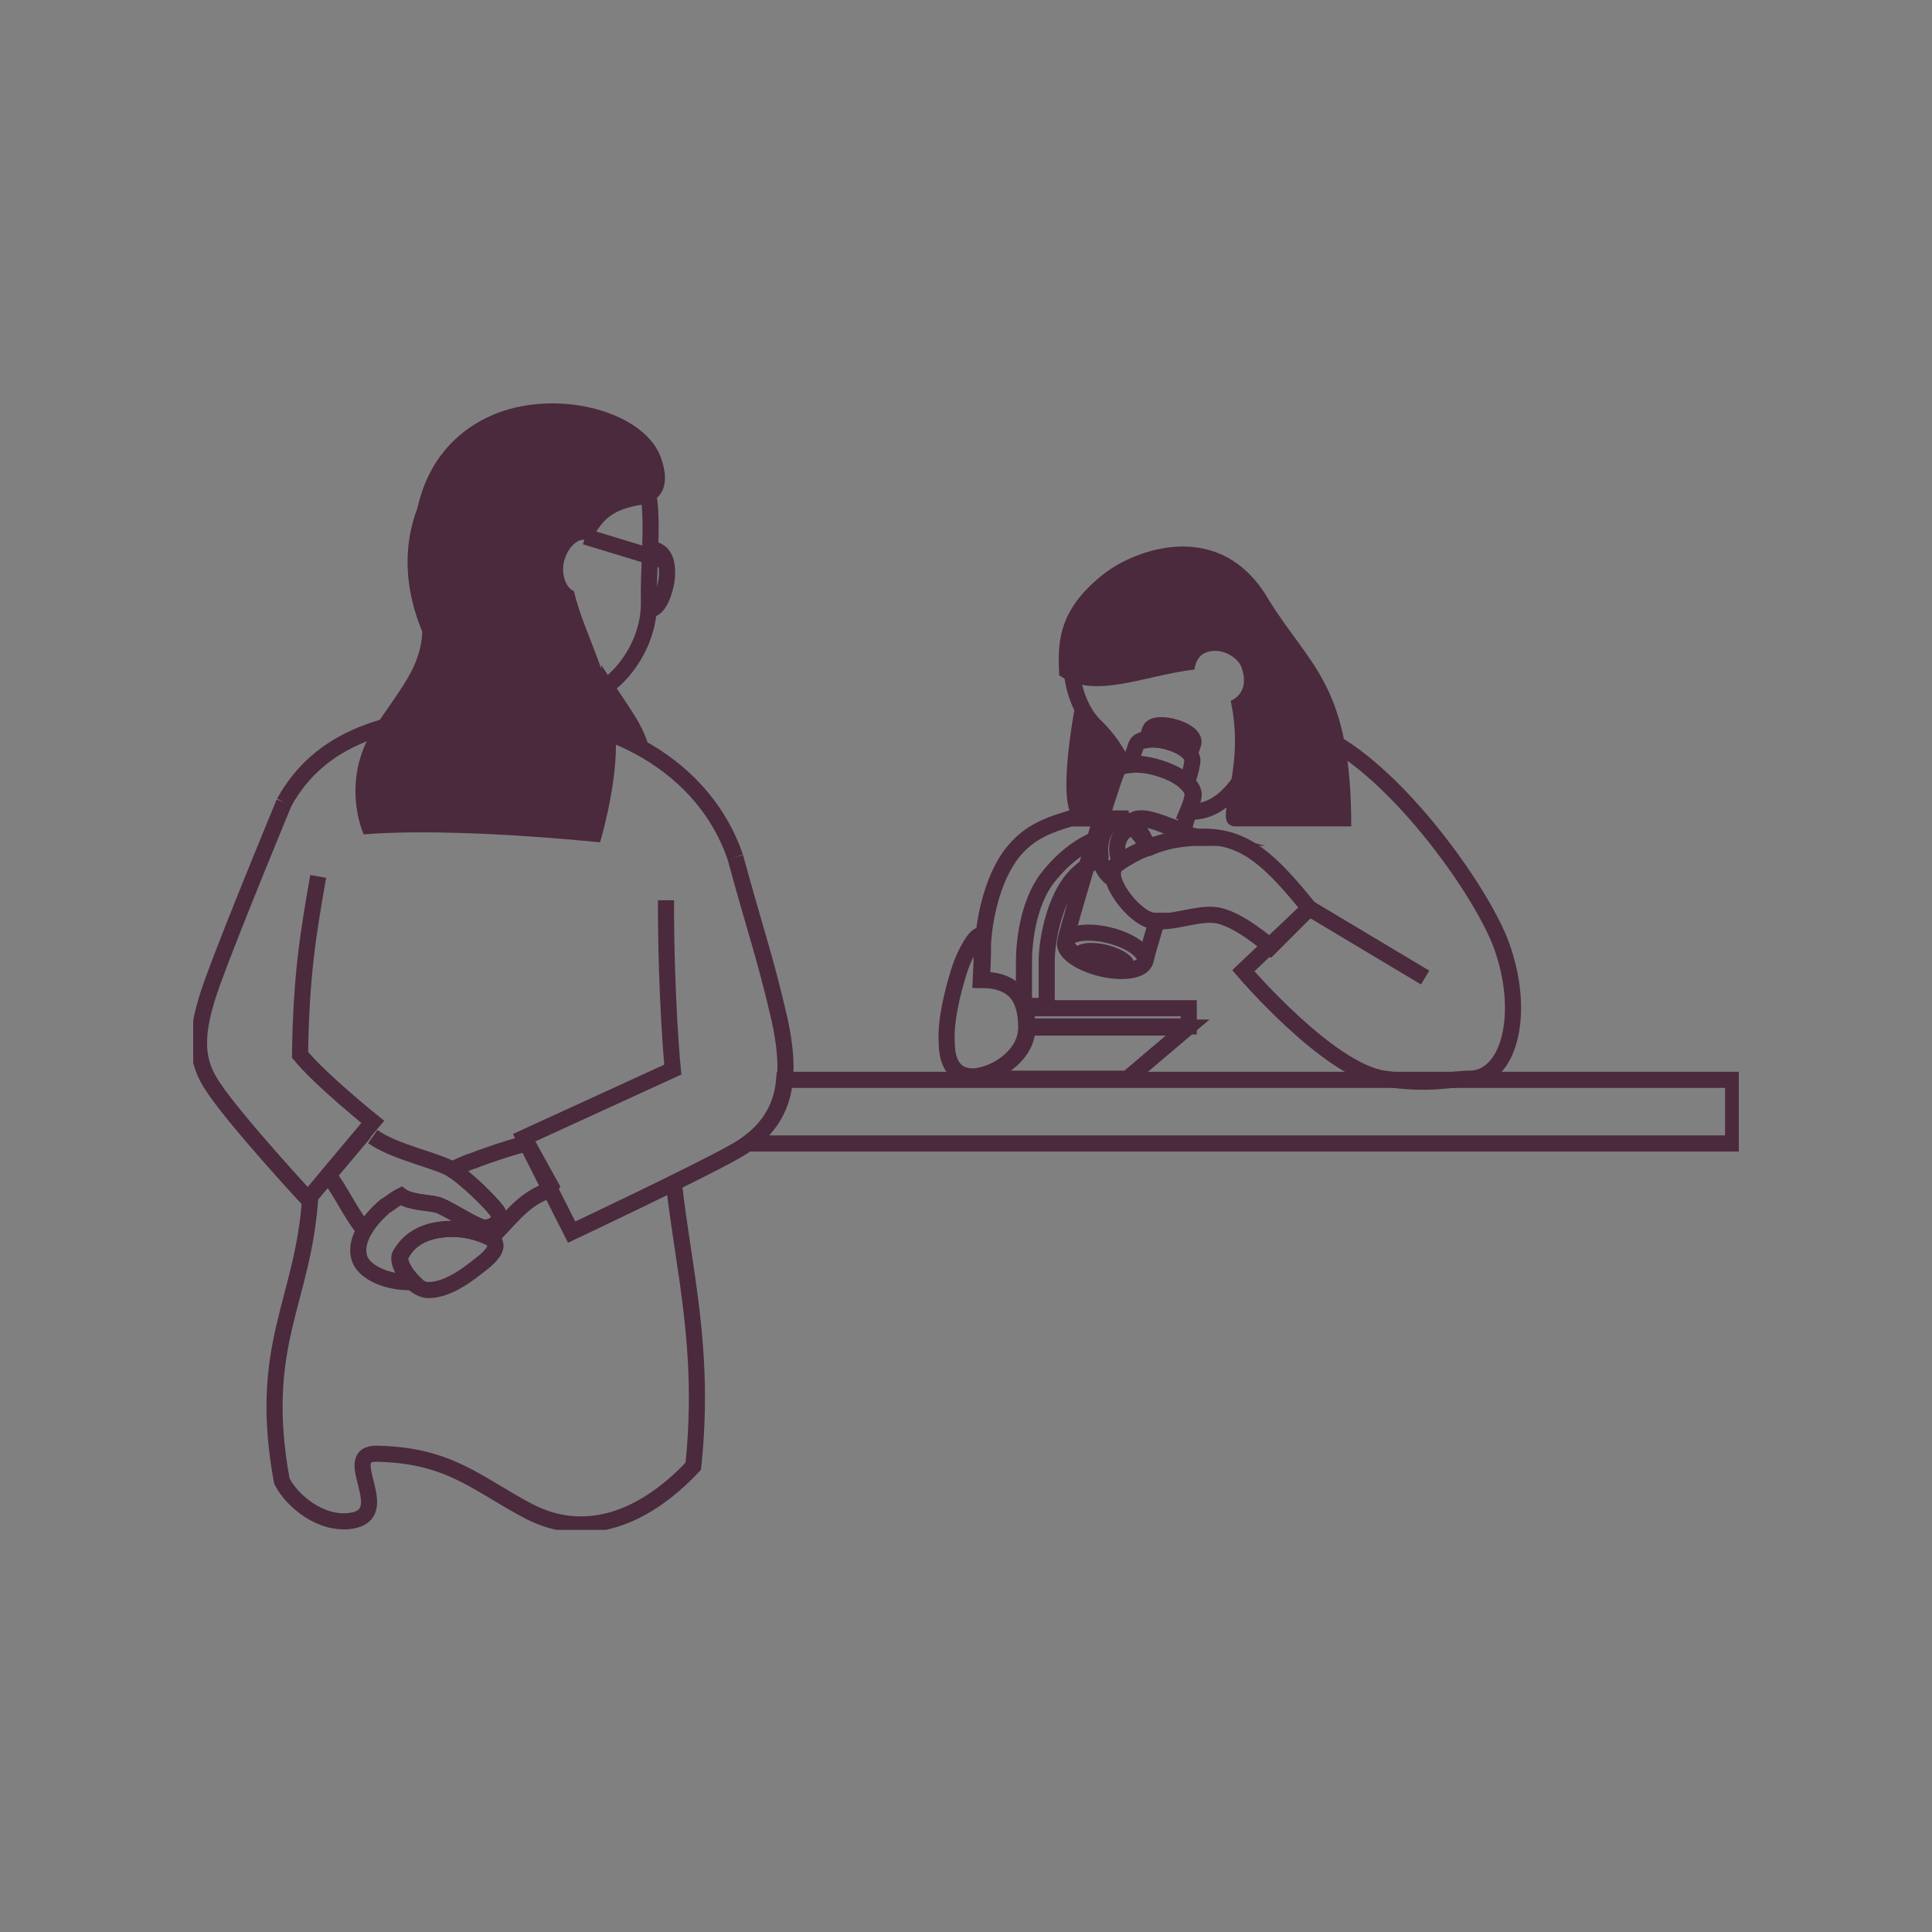 <?xml version="1.0" encoding="UTF-8"?> <svg xmlns="http://www.w3.org/2000/svg" width="120" height="120" viewBox="0 0 120 120" fill="none"><rect x="0" y="0" width="120" height="120" fill="#808080" stroke="none"/><g clip-path="url(#clip0_219_7902)"><path fill-rule="evenodd" clip-rule="evenodd" d="M78 38.553C76.447 36.506 72.918 33.894 69.106 36.506C65.365 39.118 66.423 43.494 67.976 45.047C69.247 46.247 69.741 47.518 69.741 47.518C71.012 47.094 74.4 48.224 74.047 49.565C74.047 49.565 73.976 49.918 73.765 50.412C74.823 50.482 75.882 50.059 76.871 48.718C79.765 44.906 79.553 40.6 78 38.553Z" stroke="#4B2A3D" stroke-miterlimit="10"></path><path d="M81.318 56.412L77.224 60.294C77.224 60.294 82.518 66.506 85.977 67C88.941 67.424 90.071 67 91.271 67C93.671 67 94.73 63.188 93.388 59.094C92.329 55.635 86.188 47.023 81.318 45.4" stroke="#4B2A3D" stroke-miterlimit="10"></path><path fill-rule="evenodd" clip-rule="evenodd" d="M68.541 35.659C65.576 37.988 65.718 40.106 65.788 41.941C67.977 43.494 71.082 41.941 74.188 41.588C74.259 41.165 74.4 40.812 74.753 40.6C75.671 40.106 76.8 40.741 77.082 41.377C77.435 42.294 77.294 43.071 76.518 43.494C76.518 43.494 76.447 43.494 76.447 43.565C77.435 48.153 75.177 51.118 76.659 51.329H83.929C83.929 42.506 81.388 41.447 78.776 37.212C75.812 32.129 70.518 34.106 68.541 35.659Z" fill="#4B2A3D"></path><path d="M73.906 46.812C73.977 46.6 74.047 46.388 74.118 46.176C74.329 45.329 71.718 44.623 71.435 45.329C71.365 45.541 71.294 45.753 71.224 45.965C72 45.824 73.412 46.176 73.906 46.812Z" stroke="#4B2A3D" stroke-miterlimit="10"></path><path d="M73.694 48.647C73.835 48.294 73.976 47.871 74.047 47.377C74.329 46.247 70.941 45.4 70.588 46.247C70.447 46.671 70.235 47.165 70.165 47.518C71.223 47.377 72.918 47.871 73.694 48.647Z" stroke="#4B2A3D" stroke-miterlimit="10"></path><path d="M69.318 53.729C69.741 53.377 70.518 52.953 71.435 52.529C70.8 51.965 69.882 50.906 70.729 50.835C71.435 50.765 72.282 51.188 73.482 51.612C73.835 50.412 74.118 49.565 74.118 49.565C74.541 48.082 69.882 46.741 69.388 47.871C68.894 49 66.635 56.623 66.212 58.247C65.788 59.659 70.729 61.071 71.153 59.659C71.224 59.306 71.506 58.388 71.859 57.188C71.788 57.188 71.718 57.188 71.576 57.188C70.376 56.977 68.471 54.435 69.318 53.729Z" stroke="#4B2A3D" stroke-miterlimit="10"></path><path d="M63.67 62.623C63.741 62.977 63.812 63.329 63.812 63.753H73.835V62.623H63.67Z" stroke="#4B2A3D" stroke-miterlimit="10"></path><path d="M63.812 63.824C63.812 65.376 62.259 66.506 60.988 66.788V67H70.024L73.765 63.824H63.812Z" stroke="#4B2A3D" stroke-miterlimit="10"></path><path d="M68.329 52.812C68.329 51.753 68.894 50.977 69.6 50.906V50.835H66.494C64.8 51.329 63.812 51.824 62.894 52.953C61.835 54.294 61.2 56.482 61.059 58.529C61.059 59.588 60.988 60.859 60.988 60.859C62.471 60.859 63.318 61.494 63.6 62.482H65.012C65.012 59.518 65.012 60.718 65.012 59.659C65.012 58.6 65.435 55.776 66.847 54.365C67.341 53.871 67.906 53.518 68.329 53.306C68.4 53.235 68.329 53.023 68.329 52.812Z" stroke="#4B2A3D" stroke-miterlimit="10"></path><path d="M69.318 53.729C69.671 53.447 70.306 53.023 71.082 52.741C71.082 51.682 70.447 50.906 69.671 50.906C68.894 50.906 68.259 51.753 68.259 52.812C68.259 53.588 68.612 54.294 69.106 54.577C69.106 54.224 69.106 53.941 69.318 53.729Z" stroke="#4B2A3D" stroke-miterlimit="10"></path><path d="M71.224 52.671C71.153 52.035 70.8 51.471 70.306 51.471C69.812 51.471 69.388 52.035 69.388 52.741C69.388 53.023 69.459 53.306 69.6 53.518C69.953 53.306 70.518 52.953 71.224 52.671Z" stroke="#4B2A3D" stroke-miterlimit="10"></path><path d="M71.099 59.718C71.237 59.15 70.243 58.421 68.879 58.09C67.516 57.758 66.298 57.951 66.16 58.519C66.022 59.087 67.016 59.816 68.38 60.148C69.743 60.479 70.961 60.287 71.099 59.718Z" stroke="#4B2A3D" stroke-miterlimit="10"></path><path d="M70.425 59.895C70.526 59.478 69.779 58.939 68.756 58.691C67.733 58.442 66.822 58.579 66.721 58.995C66.62 59.412 67.367 59.952 68.39 60.2C69.413 60.448 70.324 60.312 70.425 59.895Z" fill="#4B2A3D"></path><path fill-rule="evenodd" clip-rule="evenodd" d="M71.506 52.6C72.353 52.247 73.412 52.035 74.541 52.035C72.847 51.612 71.647 50.765 70.73 50.906C69.953 50.977 70.871 52.035 71.506 52.6Z" stroke="#4B2A3D" stroke-miterlimit="10"></path><path fill-rule="evenodd" clip-rule="evenodd" d="M81.318 56.412C78.918 53.447 77.365 51.965 74.753 51.965C72.212 51.965 70.165 53.023 69.318 53.729C68.471 54.435 70.377 56.977 71.577 57.188C72.777 57.4 74.329 56.694 75.459 56.835C76.871 56.977 78.918 58.812 78.918 58.812L81.318 56.412Z" stroke="#4B2A3D" stroke-miterlimit="10"></path><path fill-rule="evenodd" clip-rule="evenodd" d="M48.706 67.071C48.565 68.694 47.859 69.965 46.447 71.023H107.647V67.071H48.706Z" stroke="#4B2A3D" stroke-miterlimit="10"></path><path d="M81.318 56.412L88.518 60.718" stroke="#4B2A3D" stroke-miterlimit="10"></path><path fill-rule="evenodd" clip-rule="evenodd" d="M60.424 66.859C61.624 66.859 63.741 65.659 63.741 63.824C63.741 61.988 63.035 60.859 60.918 60.859C60.918 60.859 60.989 59.518 60.989 58.459C60.989 57.4 60 58.953 59.577 60.294C59.153 61.635 58.73 63.4 58.8 64.671C58.8 65.941 59.224 66.859 60.424 66.859Z" stroke="#4B2A3D" stroke-miterlimit="10"></path><path d="M63.6 62.553C63.6 59.588 63.6 60.788 63.6 59.729C63.6 58.671 63.812 56.129 65.082 54.506C66.141 53.165 67.271 52.388 68.471 51.965" stroke="#4B2A3D" stroke-miterlimit="10"></path><path fill-rule="evenodd" clip-rule="evenodd" d="M38.612 27.823C35.93 25.918 30.353 25.353 27.389 29.8C24.141 34.741 26.612 39.682 28.588 42.365L26.541 48.577L33.883 49.635C33.883 49.635 34.447 43.141 34.73 43.282C37.13 44.129 40.306 40.882 40.306 37.494C40.236 33.188 41.153 29.729 38.612 27.823Z" stroke="#4B2A3D" stroke-miterlimit="10"></path><path d="M19.271 74.341C18.847 80.906 15.953 83.518 17.506 91.988C18.141 93.259 19.976 94.741 21.812 94.459C24.565 94.035 21.035 90.294 23.365 90.294C27.953 90.365 29.647 92.2 32.894 93.894C36.212 95.588 39.812 94.529 43.059 91.071C43.835 83.8 42.423 78.718 41.859 73.494" stroke="#4B2A3D" stroke-miterlimit="10"></path><path d="M22.659 70.318L20.4 73C21.106 73.847 21.812 75.471 22.729 76.529" stroke="#4B2A3D" stroke-miterlimit="10"></path><path d="M40.447 46.812C39.883 44.906 39.529 44.623 37.341 41.306V45.4C38.4 45.682 39.459 46.176 40.447 46.812Z" fill="#4B2A3D"></path><path d="M45.67 53.235C43.765 47.659 37.976 44.341 30.988 44.341C24 44.341 19.835 45.894 17.647 49.847" stroke="#4B2A3D" stroke-miterlimit="10"></path><path d="M32.753 71.023C32.682 71.023 32.682 71.023 32.753 71.023C31.977 71.165 29.929 71.871 29.435 72.082C29.153 72.153 28.659 72.365 28.094 72.647C28.941 73.212 30.353 74.553 30.847 75.188C31.341 75.823 30.494 76.459 29.788 76.177C29.082 75.894 27.671 74.977 27.177 74.835C26.682 74.694 25.482 74.694 24.918 74.271C24.494 74.482 24.212 74.765 23.929 74.906C22.871 75.823 22.023 77.023 22.306 78.082C22.518 78.929 23.788 79.565 25.2 79.635C25.341 79.635 25.553 79.635 25.694 79.635C25.129 79.071 24.706 78.294 24.918 77.941C25.2 77.376 25.835 76.6 27.318 76.388C28.8 76.177 29.929 76.6 30.494 76.882C31.553 75.894 32.4 74.553 33.953 73.988C34.094 73.918 34.165 73.847 34.235 73.706L32.753 71.023Z" stroke="#4B2A3D" stroke-miterlimit="10"></path><path d="M23.153 70.6C24.565 71.588 27.176 72.082 28.094 72.647C29.012 73.212 30.353 74.553 30.847 75.188C31.341 75.823 30.494 76.459 29.788 76.177C29.082 75.894 27.671 74.977 27.176 74.835C26.612 74.694 25.482 74.694 24.847 74.271" stroke="#4B2A3D" stroke-miterlimit="10"></path><path d="M30.424 76.882C29.859 76.6 28.73 76.177 27.247 76.388C25.765 76.6 25.13 77.447 24.847 77.941C24.565 78.506 25.624 80.129 26.612 80.129C27.671 80.129 28.8 79.353 29.435 78.859C30.071 78.365 31.412 77.447 30.424 76.882Z" stroke="#4B2A3D" stroke-miterlimit="10"></path><path d="M45.67 53.235C46.941 57.894 47.506 59.377 48.423 63.329C49.27 67.282 48.776 69.823 45.529 71.588C43.129 72.929 35.506 76.529 35.506 76.529L32.541 70.671L41.788 66.435C41.788 66.435 41.364 62.2 41.364 55.918" stroke="#4B2A3D" stroke-miterlimit="10"></path><path d="M19.765 54.435C19.129 58.035 18.706 60.647 18.635 65.518C19.906 67.071 23.153 69.682 23.153 69.682L19.129 74.482C19.129 74.482 14.682 69.682 13.271 67.565C12.141 65.941 12 64.318 13.2 61C14.4 57.682 17.647 49.847 17.647 49.847" stroke="#4B2A3D" stroke-miterlimit="10"></path><path d="M35.576 46.318C35.576 42.929 24.564 42.647 23.929 46.106L35.576 46.318Z" fill="white"></path><path d="M35.576 46.318C35.576 42.929 24.564 42.647 23.929 46.106" stroke="#4B2A3D" stroke-miterlimit="10"></path><path d="M40.518 34.106C41.224 34.247 41.435 34.812 41.435 35.588C41.435 36.365 41.012 37.847 40.377 37.847" stroke="#4B2A3D" stroke-miterlimit="10"></path><path fill-rule="evenodd" clip-rule="evenodd" d="M41.012 28.318C39.812 25.353 34.023 24.012 30.141 25.988C27.035 27.541 24.776 31.141 26.047 37.212C26.753 40.671 25.412 42.012 23.506 44.835C20.965 48.294 22.588 51.824 22.588 51.824C26.117 51.541 31.482 51.753 37.27 52.318C37.27 52.318 38.259 49.071 38.259 46.247C38.259 42.506 36.282 39.471 35.647 36.718C35.153 36.506 34.87 35.729 35.012 34.953C35.223 34.035 35.859 33.4 36.423 33.541C36.565 33.541 36.635 33.612 36.706 33.682C36.706 33.612 36.776 33.541 36.776 33.471C37.482 32.129 38.188 31.635 39.812 31.353C40.87 31.212 41.788 30.365 41.012 28.318Z" fill="#4B2A3D"></path><path d="M41.224 34.812L36.353 33.329" stroke="#4B2A3D" stroke-miterlimit="10"></path><path fill-rule="evenodd" clip-rule="evenodd" d="M68.471 50.623C68.894 49.353 69.247 48.294 69.388 47.941C69.459 47.8 69.6 47.659 69.812 47.588C69.812 47.588 69.247 46.318 68.047 45.118C67.553 44.694 67.2 43.988 66.918 43.141C66.353 45.894 65.859 49.918 66.635 50.694H68.471V50.623Z" fill="#4B2A3D"></path></g><defs><clipPath id="clip0_219_7902"><rect width="96" height="70.023" fill="white" transform="translate(12 25)"></rect></clipPath></defs></svg> 